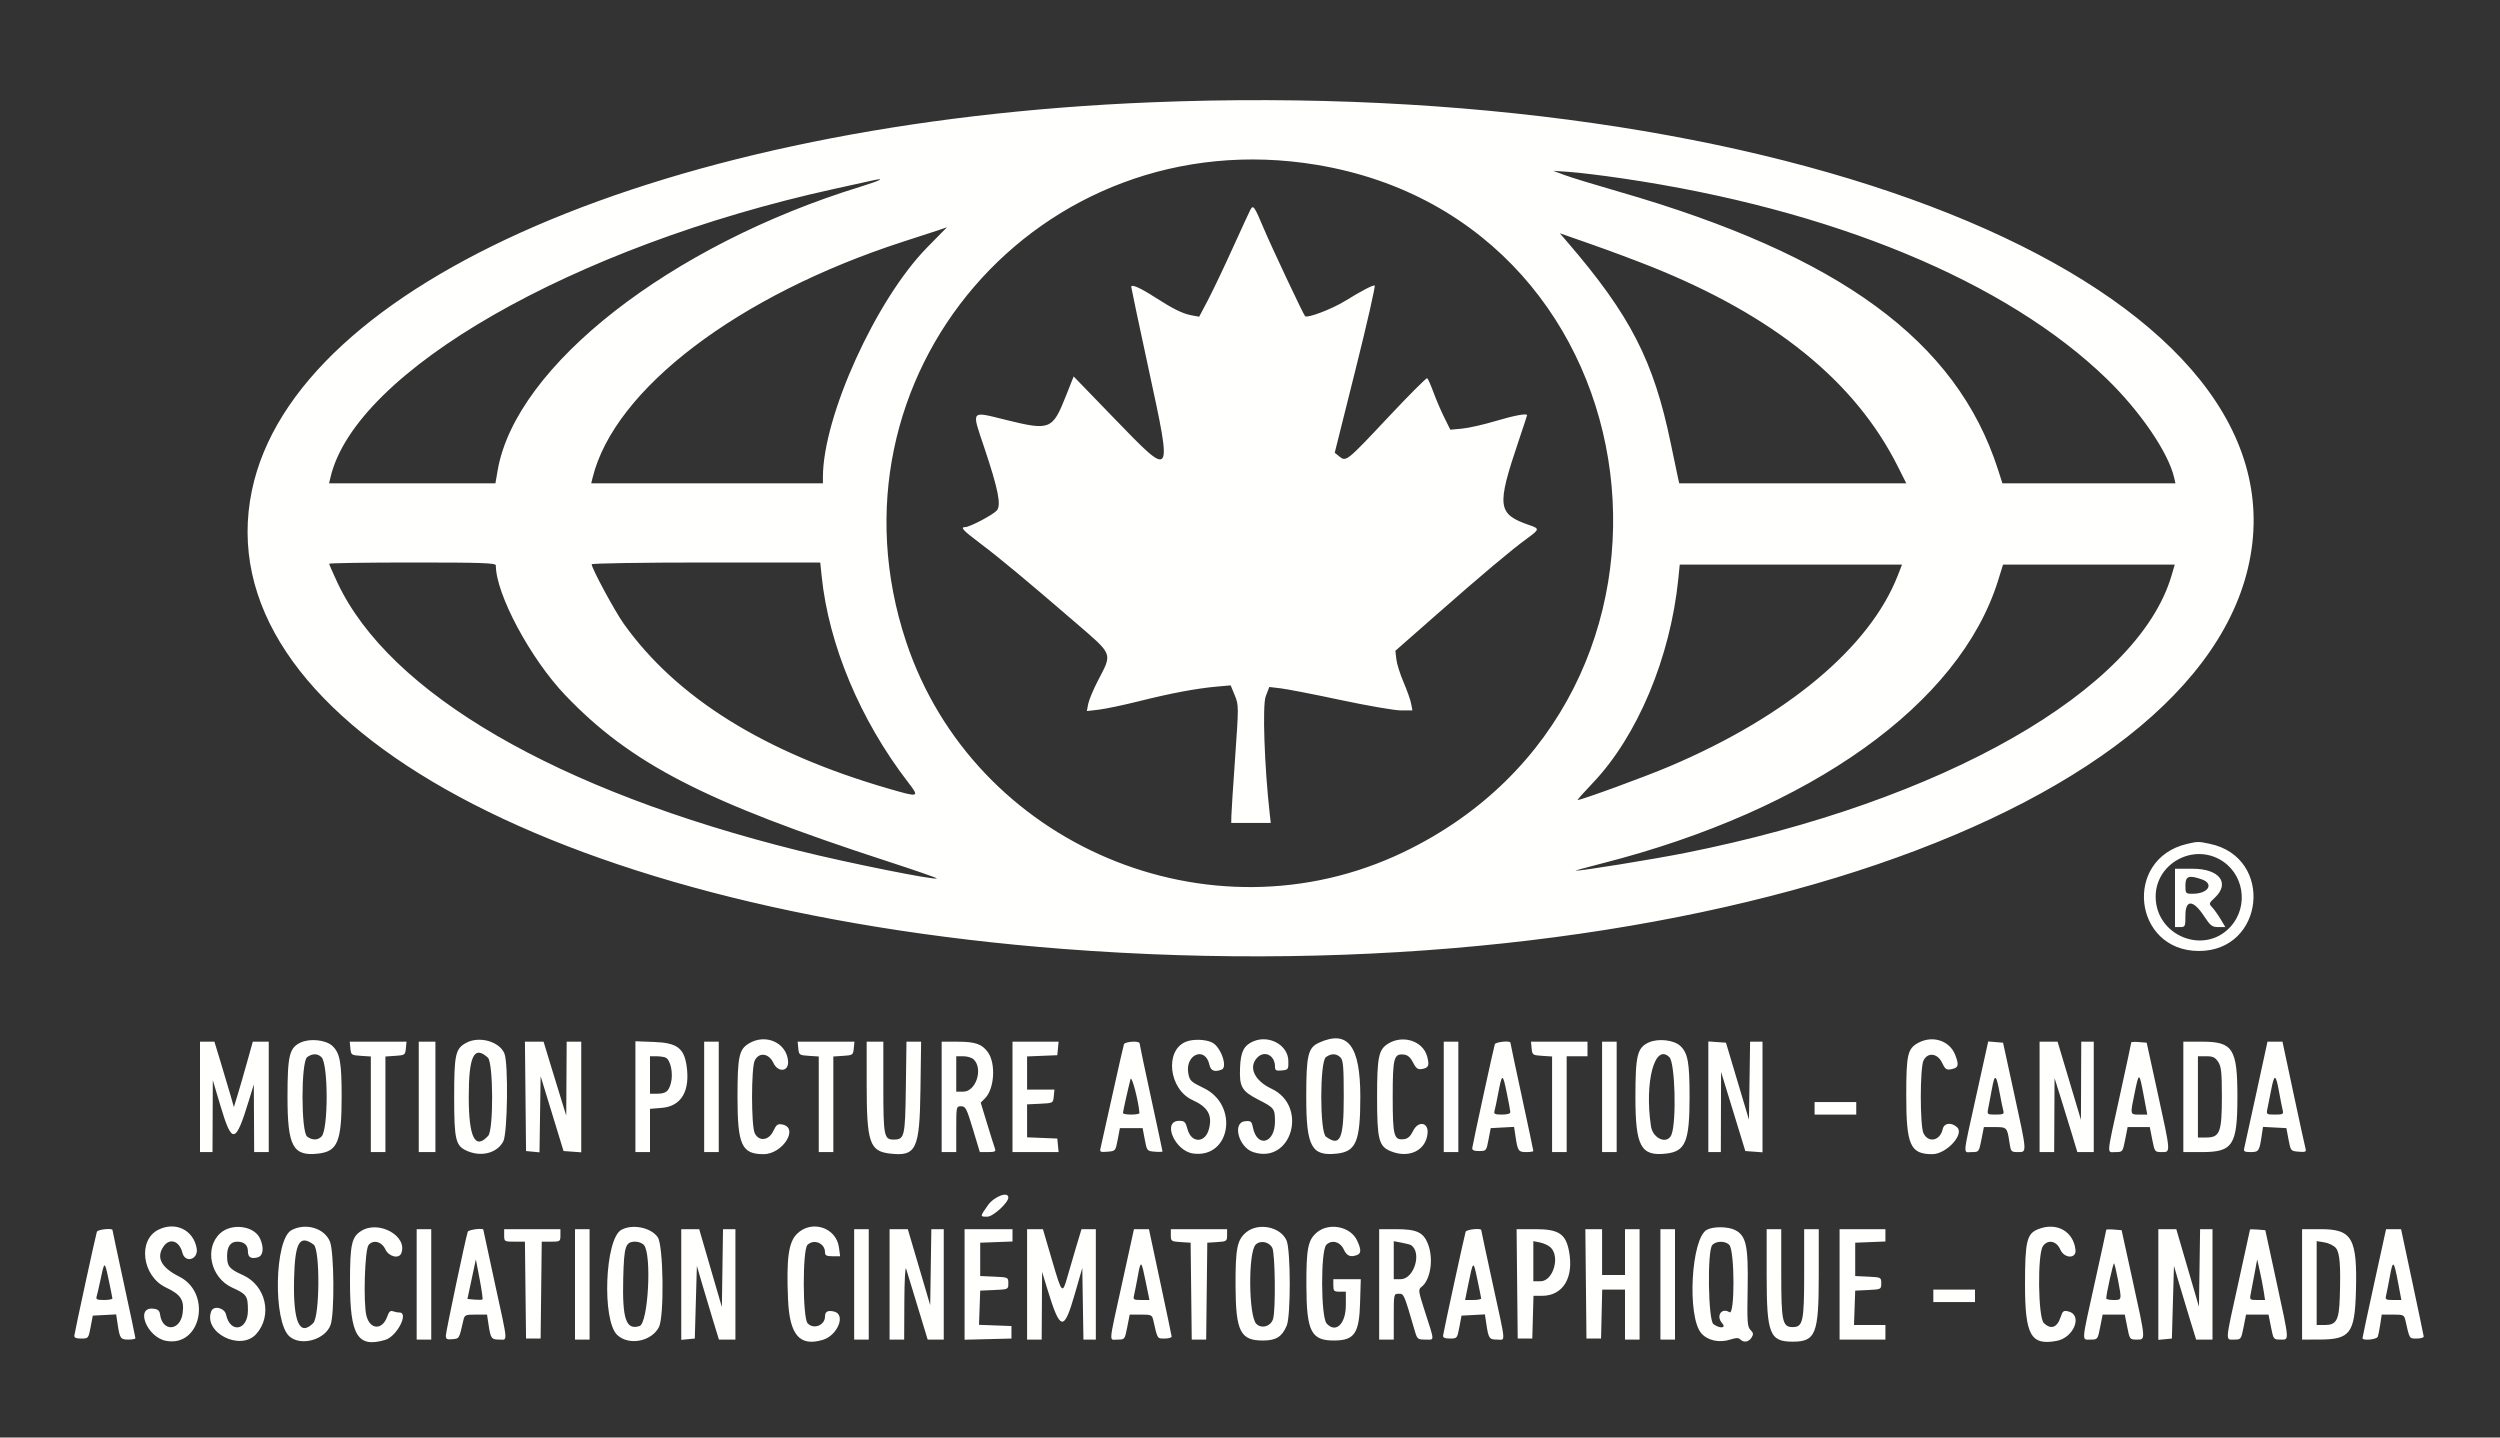 <?xml version="1.0" encoding="UTF-8"?> <svg xmlns="http://www.w3.org/2000/svg" xmlns:xlink="http://www.w3.org/1999/xlink" id="svg" width="400" height="230"><rect width="100%" height="100%" fill="#333333" stroke="none"/> <g id="svgg"> <path id="path0" d="M184.167 16.371 C 106.717 19.501,47.207 45.200,40.298 78.500 C 32.806 114.608,87.340 145.435,170.000 151.821 C 268.568 159.435,355.421 129.840,360.369 86.952 C 365.273 44.451,285.001 12.297,184.167 16.371 M210.667 26.373 C 266.178 35.578,275.767 111.825,224.500 136.371 C 193.562 151.184,155.807 135.196,144.990 102.702 C 130.848 60.218,166.300 19.016,210.667 26.373 M259.500 28.531 C 293.133 33.469,320.998 45.001,337.119 60.653 C 342.448 65.827,346.949 72.430,347.862 76.417 L 348.072 77.333 334.230 77.333 L 320.388 77.333 319.663 75.083 C 313.037 54.520,294.374 40.853,259.000 30.662 C 255.242 29.580,251.342 28.386,250.333 28.010 L 248.500 27.326 251.167 27.513 C 252.633 27.615,256.383 28.073,259.500 28.531 M137.715 29.860 C 107.266 39.214,82.541 58.521,79.634 75.215 L 79.265 77.333 65.959 77.333 L 52.654 77.333 52.867 76.417 C 56.814 59.395,91.728 39.391,133.500 30.218 C 136.433 29.574,139.133 28.979,139.500 28.896 C 141.880 28.355,140.910 28.878,137.715 29.860 M200.068 33.548 C 199.888 33.888,198.584 36.717,197.170 39.833 C 195.756 42.950,193.985 46.664,193.234 48.086 L 191.869 50.672 190.684 50.458 C 189.241 50.196,187.704 49.440,184.750 47.537 C 182.421 46.037,181.000 45.417,181.000 45.901 C 181.000 46.054,182.262 52.023,183.805 59.165 C 187.607 76.763,187.683 76.655,178.309 66.973 L 171.784 60.234 170.542 63.367 C 168.404 68.761,168.004 68.922,161.000 67.196 C 155.199 65.767,155.426 65.483,157.478 71.602 C 159.717 78.276,160.231 80.859,159.486 81.682 C 158.839 82.397,155.158 84.333,154.447 84.333 C 153.586 84.333,154.055 84.850,156.767 86.888 C 159.891 89.238,164.212 92.827,171.955 99.505 C 178.205 104.897,178.008 104.390,175.639 108.964 C 174.917 110.359,174.229 112.011,174.111 112.635 L 173.896 113.771 175.835 113.543 C 176.901 113.417,179.812 112.804,182.303 112.179 C 187.384 110.905,191.434 110.146,194.704 109.854 L 196.907 109.658 197.560 111.245 C 198.202 112.810,198.203 112.957,197.623 121.167 C 197.299 125.750,197.026 129.987,197.017 130.583 L 197.000 131.667 200.160 131.667 L 203.321 131.667 203.161 130.250 C 202.306 122.651,201.969 112.843,202.514 111.416 L 203.086 109.918 204.922 110.134 C 205.931 110.253,210.259 111.096,214.539 112.008 C 218.818 112.920,223.144 113.667,224.152 113.667 L 225.983 113.667 225.782 112.583 C 225.672 111.987,225.128 110.450,224.575 109.167 C 224.021 107.883,223.499 106.224,223.414 105.479 L 223.261 104.125 229.714 98.451 C 237.140 91.923,241.754 88.040,244.250 86.220 C 246.336 84.698,246.360 84.592,244.750 84.036 C 239.567 82.246,239.419 81.109,242.990 70.516 C 243.729 68.324,244.333 66.487,244.333 66.432 C 244.333 66.093,242.287 66.473,239.293 67.367 C 237.390 67.936,234.983 68.480,233.944 68.578 L 232.054 68.754 231.082 66.794 C 230.548 65.716,229.766 63.893,229.345 62.743 C 228.924 61.593,228.476 60.588,228.348 60.509 C 228.221 60.430,225.440 63.217,222.169 66.701 C 215.471 73.836,215.377 73.912,214.310 73.048 L 213.557 72.439 216.904 59.053 C 218.745 51.690,220.112 45.667,219.943 45.667 C 219.497 45.667,217.839 46.539,215.167 48.181 C 213.075 49.465,209.169 50.947,208.813 50.590 C 208.531 50.309,203.391 39.397,202.176 36.500 C 200.707 32.999,200.506 32.718,200.068 33.548 M148.318 39.617 C 140.140 47.956,131.667 66.644,131.667 76.339 L 131.667 77.333 113.131 77.333 L 94.594 77.333 94.820 76.417 C 98.309 62.260,118.097 47.225,144.500 38.669 C 150.401 36.757,151.491 36.398,151.519 36.360 C 151.529 36.345,150.089 37.811,148.318 39.617 M264.140 42.641 C 283.863 50.533,296.793 60.996,303.630 74.594 L 305.007 77.333 286.843 77.333 L 268.679 77.333 268.507 76.583 C 268.413 76.171,267.869 73.583,267.299 70.833 C 264.576 57.690,260.841 50.428,250.791 38.741 L 249.566 37.316 254.700 39.117 C 257.523 40.107,261.771 41.693,264.140 42.641 M79.333 90.463 C 79.333 95.050,84.876 105.404,90.459 111.244 C 100.925 122.194,112.793 128.307,142.095 137.842 C 146.455 139.260,149.966 140.479,149.895 140.549 C 149.583 140.862,135.706 138.074,127.833 136.118 C 89.018 126.472,62.291 110.939,53.975 93.193 C 53.255 91.658,52.667 90.311,52.667 90.201 C 52.667 90.090,58.667 90.000,66.000 90.000 C 77.152 90.000,79.333 90.076,79.333 90.463 M131.465 92.183 C 132.588 103.148,137.629 115.188,145.249 125.104 C 147.174 127.609,147.136 127.622,142.105 126.162 C 122.329 120.422,108.261 111.662,99.818 99.829 C 98.374 97.806,94.667 90.938,94.667 90.287 C 94.667 90.129,102.896 90.000,112.954 90.000 L 131.241 90.000 131.465 92.183 M303.642 92.083 C 299.176 103.553,285.964 114.607,267.167 122.603 C 263.275 124.258,253.056 128.000,252.428 128.000 C 252.327 128.000,253.395 126.796,254.801 125.324 C 261.981 117.809,267.265 105.211,268.533 92.583 L 268.759 90.333 286.541 90.333 L 304.324 90.333 303.642 92.083 M347.449 92.083 C 342.037 110.476,310.922 128.230,269.667 136.463 C 264.643 137.466,252.871 139.375,252.094 139.313 C 251.951 139.301,253.858 138.775,256.333 138.143 C 289.790 129.601,313.574 112.602,319.705 92.849 L 320.486 90.333 334.225 90.333 L 347.964 90.333 347.449 92.083 M349.911 135.029 C 339.664 137.444,341.315 152.161,351.833 152.156 C 362.332 152.152,363.886 137.223,353.617 135.021 C 351.754 134.621,351.644 134.621,349.911 135.029 M355.031 137.442 C 359.000 139.538,359.919 144.935,356.878 148.282 C 352.691 152.890,344.905 149.746,344.905 143.447 C 344.905 138.369,350.500 135.050,355.031 137.442 M348.000 143.667 L 348.000 148.333 348.833 148.333 C 349.622 148.333,349.667 148.235,349.667 146.478 C 349.667 143.890,350.909 143.934,352.651 146.583 C 353.663 148.122,353.938 148.333,354.928 148.333 L 356.054 148.333 355.310 147.083 C 354.901 146.396,354.298 145.547,353.971 145.197 C 353.397 144.583,353.410 144.529,354.355 143.647 C 356.860 141.306,355.120 139.000,350.848 139.000 L 348.000 139.000 348.000 143.667 M352.284 140.699 C 354.302 141.403,353.311 143.000,350.855 143.000 C 349.691 143.000,349.667 142.973,349.667 141.667 C 349.667 140.174,350.205 139.975,352.284 140.699 M48.140 166.788 C 46.302 167.621,46.000 168.852,46.000 175.500 C 46.000 183.424,46.868 185.031,50.901 184.577 C 54.018 184.225,54.663 182.669,54.663 175.500 C 54.663 169.961,54.395 168.487,53.178 167.344 C 52.162 166.390,49.634 166.110,48.140 166.788 M74.588 166.855 C 72.871 167.786,72.667 168.708,72.667 175.500 C 72.667 182.493,72.888 183.375,74.845 184.193 C 77.109 185.139,79.576 184.453,80.528 182.613 C 81.208 181.297,81.354 170.206,80.713 168.583 C 79.944 166.640,76.681 165.719,74.588 166.855 M119.794 166.970 C 118.245 167.914,118.000 169.086,118.000 175.560 C 118.000 183.194,118.674 184.667,122.167 184.667 C 125.232 184.667,127.890 180.439,125.154 179.916 C 124.430 179.778,124.211 179.938,123.730 180.960 C 123.009 182.491,121.450 182.687,120.765 181.333 C 120.182 180.182,120.182 170.818,120.765 169.667 C 121.453 168.305,123.009 168.510,123.738 170.057 C 124.495 171.667,126.220 171.479,126.094 169.801 C 125.869 166.825,122.508 165.315,119.794 166.970 M189.752 166.676 C 186.306 168.062,187.011 174.291,190.809 176.013 C 193.273 177.130,194.007 178.427,193.432 180.645 C 192.839 182.935,190.614 182.947,189.999 180.663 C 189.686 179.500,189.520 179.333,188.673 179.333 C 185.896 179.333,187.964 184.168,190.910 184.564 C 196.888 185.365,198.267 176.820,192.600 174.091 C 190.565 173.111,190.346 172.905,190.134 171.777 C 189.560 168.715,192.841 167.332,193.505 170.356 C 193.721 171.338,194.319 171.574,195.470 171.132 C 196.463 170.751,195.342 167.527,193.970 166.818 C 192.932 166.281,190.904 166.213,189.752 166.676 M200.500 166.630 C 199.025 167.274,198.514 168.287,198.409 170.779 C 198.277 173.893,198.661 174.572,201.331 175.942 C 203.901 177.260,203.988 177.375,203.995 179.439 C 204.006 182.962,201.127 183.718,200.457 180.367 C 200.265 179.408,200.136 179.308,199.205 179.399 C 197.128 179.601,198.171 183.565,200.504 184.334 C 206.659 186.366,209.373 176.965,203.432 174.190 C 200.681 172.905,199.689 170.692,201.190 169.190 C 202.368 168.013,204.000 168.869,204.000 170.666 C 204.000 171.266,204.168 171.359,205.083 171.271 C 206.128 171.170,206.166 171.115,206.136 169.727 C 206.083 167.199,203.034 165.524,200.500 166.630 M211.071 166.817 C 209.277 167.627,209.000 168.792,209.000 175.522 C 209.000 183.506,209.835 185.035,213.946 184.572 C 216.983 184.229,217.651 182.595,217.651 175.500 C 217.651 167.339,215.679 164.737,211.071 166.817 M222.127 166.970 C 220.578 167.914,220.333 169.086,220.333 175.560 C 220.333 182.293,220.608 183.398,222.477 184.179 C 225.431 185.413,228.187 184.076,228.413 181.299 C 228.557 179.536,226.908 179.286,226.095 180.949 C 225.672 181.814,225.250 182.196,224.638 182.267 C 223.016 182.455,222.833 181.771,222.833 175.500 C 222.833 169.229,223.016 168.545,224.638 168.733 C 225.239 168.803,225.677 169.187,226.084 170.000 C 226.533 170.897,226.841 171.141,227.417 171.055 C 228.583 170.880,228.744 170.526,228.341 169.027 C 227.680 166.574,224.502 165.522,222.127 166.970 M263.807 166.788 C 261.969 167.621,261.667 168.852,261.667 175.500 C 261.667 183.424,262.534 185.031,266.568 184.577 C 269.685 184.225,270.330 182.669,270.330 175.500 C 270.330 169.961,270.061 168.487,268.845 167.344 C 267.829 166.390,265.301 166.110,263.807 166.788 M306.921 166.855 C 305.213 167.782,305.000 168.721,305.000 175.327 C 305.000 183.219,305.646 184.667,309.167 184.667 C 311.410 184.667,314.353 181.473,313.135 180.361 C 312.213 179.520,311.054 179.663,310.838 180.644 C 310.427 182.518,308.570 182.934,307.763 181.333 C 307.182 180.181,307.183 170.816,307.765 169.667 C 308.450 168.313,310.009 168.509,310.730 170.040 C 311.211 171.062,311.430 171.222,312.154 171.084 C 313.368 170.852,313.480 170.480,312.839 168.801 C 311.961 166.502,309.228 165.603,306.921 166.855 M32.000 175.500 L 32.000 184.333 33.000 184.333 L 34.000 184.333 34.025 178.583 L 34.049 172.833 35.294 177.000 C 37.125 183.132,37.692 183.027,39.794 176.167 L 40.611 173.500 40.639 178.917 L 40.667 184.333 41.833 184.333 L 43.000 184.333 43.000 175.500 L 43.000 166.667 41.724 166.667 L 40.447 166.667 39.494 170.083 C 38.970 171.963,38.289 174.317,37.980 175.316 L 37.419 177.132 36.854 175.149 C 36.543 174.059,35.842 171.704,35.296 169.917 L 34.305 166.667 33.152 166.667 L 32.000 166.667 32.000 175.500 M56.062 167.750 C 56.162 168.789,56.232 168.838,57.750 168.935 L 59.333 169.037 59.333 176.685 L 59.333 184.333 60.500 184.333 L 61.667 184.333 61.667 176.685 L 61.667 169.037 63.250 168.935 C 64.768 168.838,64.838 168.789,64.938 167.750 L 65.042 166.667 60.500 166.667 L 55.958 166.667 56.062 167.750 M67.000 175.500 L 67.000 184.333 68.333 184.333 L 69.667 184.333 69.667 175.500 L 69.667 166.667 68.333 166.667 L 67.000 166.667 67.000 175.500 M84.078 175.417 L 84.167 184.167 85.242 184.271 L 86.318 184.374 86.409 178.280 L 86.500 172.186 88.333 178.177 L 90.167 184.167 91.583 184.269 L 93.000 184.372 93.000 175.519 L 93.000 166.667 91.833 166.667 L 90.667 166.667 90.633 172.583 L 90.599 178.500 89.772 175.833 C 89.318 174.367,88.502 171.704,87.959 169.917 L 86.971 166.667 85.480 166.667 L 83.989 166.667 84.078 175.417 M101.667 175.467 L 101.667 184.333 102.833 184.333 L 104.000 184.333 104.000 180.875 L 104.000 177.416 105.889 177.259 C 109.027 176.999,110.458 174.549,109.848 170.479 C 109.429 167.686,108.291 166.855,104.694 166.717 L 101.667 166.600 101.667 175.467 M112.667 175.500 L 112.667 184.333 113.833 184.333 L 115.000 184.333 115.000 175.500 L 115.000 166.667 113.833 166.667 L 112.667 166.667 112.667 175.500 M127.729 167.750 C 127.829 168.789,127.898 168.838,129.417 168.935 L 131.000 169.037 131.000 176.685 L 131.000 184.333 132.167 184.333 L 133.333 184.333 133.333 176.685 L 133.333 169.037 134.917 168.935 C 136.435 168.838,136.504 168.789,136.604 167.750 L 136.709 166.667 132.167 166.667 L 127.624 166.667 127.729 167.750 M138.669 173.583 C 138.671 182.825,139.144 184.206,142.432 184.577 C 146.597 185.046,147.143 183.901,147.272 174.417 L 147.378 166.667 146.207 166.667 L 145.036 166.667 144.935 174.027 C 144.826 181.928,144.730 182.333,142.960 182.333 C 141.454 182.333,141.333 181.714,141.333 173.976 L 141.333 166.667 140.000 166.667 L 138.667 166.667 138.669 173.583 M150.667 175.500 L 150.667 184.333 151.833 184.333 L 153.000 184.333 153.000 180.667 C 153.000 177.044,153.009 177.000,153.781 177.000 C 154.485 177.000,154.670 177.358,155.667 180.667 L 156.772 184.333 158.088 184.333 C 159.129 184.333,159.364 184.227,159.210 183.827 C 159.103 183.548,158.543 181.768,157.965 179.870 L 156.913 176.420 157.606 175.728 C 159.115 174.219,159.361 170.115,158.049 168.333 C 157.097 167.040,156.047 166.677,153.250 166.672 L 150.667 166.667 150.667 175.500 M162.000 175.500 L 162.000 184.333 165.688 184.333 L 169.376 184.333 169.271 183.250 L 169.167 182.167 166.750 182.069 L 164.333 181.971 164.333 179.335 L 164.333 176.698 166.417 176.599 C 168.500 176.500,168.500 176.500,168.604 175.417 L 168.709 174.333 166.521 174.333 L 164.333 174.333 164.333 171.681 L 164.333 169.029 166.750 168.931 L 169.167 168.833 169.271 167.750 L 169.376 166.667 165.688 166.667 L 162.000 166.667 162.000 175.500 M179.831 167.083 C 179.750 167.313,178.922 170.950,177.991 175.167 C 177.061 179.383,176.214 183.181,176.108 183.606 C 175.930 184.325,176.005 184.371,177.203 184.273 C 178.478 184.168,178.492 184.151,178.835 182.333 L 179.181 180.500 181.000 180.500 L 182.819 180.500 183.165 182.333 C 183.505 184.138,183.530 184.168,184.755 184.270 C 185.440 184.327,186.000 184.306,186.000 184.224 C 186.000 184.141,185.175 180.277,184.167 175.637 C 183.158 170.996,182.333 167.080,182.333 166.933 C 182.333 166.493,179.991 166.633,179.831 167.083 M231.000 175.500 L 231.000 184.333 232.167 184.333 L 233.333 184.333 233.333 175.500 L 233.333 166.667 232.167 166.667 L 231.000 166.667 231.000 175.500 M239.169 167.083 C 238.995 167.589,235.653 182.960,235.563 183.667 C 235.518 184.027,235.823 184.167,236.659 184.167 C 237.801 184.167,237.824 184.138,238.165 182.333 L 238.512 180.500 240.382 180.401 L 242.253 180.302 242.487 181.861 C 242.831 184.158,242.953 184.333,244.202 184.333 C 244.824 184.333,245.333 184.253,245.333 184.155 C 245.333 184.056,244.508 180.155,243.500 175.485 C 242.492 170.815,241.667 166.921,241.667 166.830 C 241.667 166.460,239.301 166.699,239.169 167.083 M245.062 167.750 C 245.162 168.789,245.232 168.838,246.750 168.935 L 248.333 169.037 248.333 176.685 L 248.333 184.333 249.500 184.333 L 250.667 184.333 250.667 176.667 L 250.667 169.000 252.333 169.000 L 254.000 169.000 254.000 167.833 L 254.000 166.667 249.479 166.667 L 244.958 166.667 245.062 167.750 M256.333 175.500 L 256.333 184.333 257.500 184.333 L 258.667 184.333 258.667 175.500 L 258.667 166.667 257.500 166.667 L 256.333 166.667 256.333 175.500 M273.333 175.481 L 273.333 184.333 274.333 184.333 L 275.333 184.333 275.352 177.917 L 275.371 171.500 277.311 177.833 L 279.251 184.167 280.625 184.269 L 282.000 184.372 282.000 175.519 L 282.000 166.667 281.007 166.667 L 280.015 166.667 279.924 172.911 L 279.833 179.155 277.995 172.994 L 276.156 166.833 274.745 166.731 L 273.333 166.628 273.333 175.481 M316.216 175.233 C 313.981 185.359,314.064 184.333,315.483 184.333 C 316.623 184.333,316.637 184.315,317.027 182.333 L 317.420 180.333 319.174 180.333 C 321.111 180.333,321.148 180.373,321.511 182.791 C 321.734 184.276,321.784 184.333,322.871 184.333 C 324.341 184.333,324.358 184.582,322.232 174.833 L 320.488 166.833 319.301 166.733 L 318.114 166.633 316.216 175.233 M326.333 175.500 L 326.333 184.333 327.500 184.333 L 328.667 184.333 328.698 178.417 L 328.730 172.500 329.674 175.500 C 330.193 177.150,331.013 179.813,331.496 181.417 L 332.374 184.333 333.687 184.333 L 335.000 184.333 335.000 175.500 L 335.000 166.667 334.000 166.667 L 333.000 166.667 332.975 172.917 L 332.950 179.167 331.082 172.917 L 329.213 166.667 327.773 166.667 L 326.333 166.667 326.333 175.500 M341.000 166.794 C 341.000 166.886,340.175 170.729,339.167 175.333 C 336.996 185.246,337.065 184.333,338.483 184.333 C 339.623 184.333,339.637 184.315,340.027 182.333 L 340.420 180.333 342.193 180.333 L 343.966 180.333 344.360 182.333 C 344.748 184.304,344.770 184.333,345.877 184.333 C 347.334 184.333,347.353 184.610,345.218 174.833 L 343.470 166.833 342.235 166.730 C 341.556 166.673,341.000 166.702,341.000 166.794 M349.333 175.500 L 349.333 184.333 352.328 184.333 C 357.268 184.333,357.984 183.215,357.984 175.500 C 357.984 167.785,357.268 166.667,352.328 166.667 L 349.333 166.667 349.333 175.500 M361.007 174.917 C 360.023 179.454,359.151 183.429,359.070 183.750 C 358.950 184.223,359.144 184.333,360.092 184.333 C 361.385 184.333,361.500 184.170,361.847 181.861 L 362.080 180.302 363.951 180.401 L 365.822 180.500 366.166 182.333 C 366.507 184.148,366.524 184.168,367.785 184.272 C 368.882 184.362,369.035 184.293,368.885 183.772 C 368.789 183.439,367.920 179.454,366.954 174.917 L 365.196 166.667 363.997 166.667 L 362.797 166.667 361.007 174.917 M51.440 169.155 C 52.538 170.252,52.541 180.745,51.444 181.841 C 50.824 182.462,49.979 182.469,49.147 181.860 C 48.154 181.134,48.154 169.867,49.147 169.140 C 49.977 168.532,50.824 168.538,51.440 169.155 M78.057 169.218 C 78.935 170.012,78.984 180.763,78.115 181.724 C 76.018 184.041,75.000 182.008,75.000 175.500 C 75.000 168.952,75.845 167.216,78.057 169.218 M214.476 169.190 C 214.912 169.626,215.000 170.685,215.000 175.500 C 215.000 182.283,214.438 183.535,212.147 181.860 C 211.154 181.134,211.154 169.866,212.147 169.140 C 212.992 168.522,213.826 168.540,214.476 169.190 M267.112 169.160 C 268.009 170.057,268.260 179.400,267.444 181.526 C 266.810 183.178,264.458 182.228,264.154 180.195 C 263.090 173.100,264.773 166.821,267.112 169.160 M106.469 169.201 C 107.279 169.512,107.758 171.757,107.343 173.299 C 106.970 174.682,106.527 175.000,104.973 175.000 L 104.000 175.000 104.000 172.000 L 104.000 169.000 104.973 169.000 C 105.508 169.000,106.181 169.090,106.469 169.201 M155.810 169.524 C 157.334 171.048,156.142 174.667,154.115 174.667 L 153.000 174.667 153.000 171.833 L 153.000 169.000 154.143 169.000 C 154.771 169.000,155.521 169.236,155.810 169.524 M354.909 169.902 C 355.404 170.658,355.500 171.566,355.500 175.500 C 355.500 181.163,355.177 182.000,352.992 182.000 L 351.667 182.000 351.667 175.500 L 351.667 169.000 352.992 169.000 C 354.065 169.000,354.431 169.172,354.909 169.902 M182.313 178.083 C 182.324 178.221,181.733 178.333,181.000 178.333 C 180.267 178.333,179.669 178.221,179.672 178.083 C 179.677 177.819,180.515 174.080,180.886 172.667 C 181.066 171.979,182.157 176.117,182.313 178.083 M241.651 177.917 C 241.661 178.184,241.181 178.333,240.311 178.333 C 239.179 178.333,238.982 178.237,239.121 177.750 C 239.213 177.429,239.458 176.267,239.667 175.167 C 240.327 171.682,240.414 171.651,241.044 174.667 C 241.370 176.225,241.643 177.688,241.651 177.917 M319.972 175.000 C 320.192 176.192,320.448 177.429,320.541 177.750 C 320.684 178.240,320.488 178.333,319.314 178.333 C 317.938 178.333,317.920 178.318,318.117 177.330 C 318.228 176.777,318.499 175.345,318.720 174.146 C 319.170 171.704,319.394 171.857,319.972 175.000 M342.999 175.328 L 343.564 178.333 342.282 178.333 C 340.789 178.333,340.806 178.420,341.565 174.761 C 342.244 171.484,342.279 171.498,342.999 175.328 M364.628 174.583 C 364.854 175.821,365.121 177.171,365.222 177.583 C 365.391 178.272,365.290 178.333,363.997 178.333 C 362.636 178.333,362.595 178.303,362.783 177.417 C 362.890 176.912,363.158 175.563,363.379 174.417 C 363.892 171.765,364.120 171.796,364.628 174.583 M290.333 177.333 L 290.333 178.333 293.667 178.333 L 297.000 178.333 297.000 177.333 L 297.000 176.333 293.667 176.333 L 290.333 176.333 290.333 177.333 M158.064 192.843 C 156.768 194.682,156.769 194.667,157.974 194.667 C 158.888 194.667,161.333 192.439,161.333 191.607 C 161.333 190.570,159.060 191.430,158.064 192.843 M25.333 196.760 C 21.990 198.430,22.747 204.202,26.544 205.996 C 28.940 207.128,29.501 207.986,29.225 210.096 C 28.849 212.977,26.000 213.164,25.614 210.333 C 25.527 209.697,25.274 209.474,24.543 209.391 C 21.568 209.051,23.498 213.959,26.566 214.534 C 32.181 215.588,33.955 206.899,28.667 204.248 C 25.763 202.793,24.940 201.186,26.186 199.408 C 27.157 198.021,28.706 198.545,29.176 200.419 C 29.621 202.190,31.790 201.519,31.464 199.711 C 30.935 196.779,28.062 195.396,25.333 196.760 M35.268 197.294 C 32.633 199.649,33.666 204.437,37.150 206.017 C 39.480 207.073,39.667 207.344,39.667 209.670 C 39.667 212.878,36.844 213.416,36.167 210.337 C 35.926 209.239,34.169 208.839,33.801 209.798 C 32.487 213.222,38.483 216.256,41.000 213.442 C 43.643 210.485,42.549 205.667,38.859 204.012 C 36.681 203.034,36.333 202.613,36.333 200.951 C 36.333 199.453,36.888 198.667,37.945 198.667 C 39.061 198.667,39.667 199.211,39.667 200.214 C 39.667 201.150,40.140 201.454,41.186 201.192 C 42.116 200.958,42.292 199.672,41.602 198.157 C 40.681 196.137,37.109 195.650,35.268 197.294 M46.627 196.834 C 43.920 198.306,43.668 211.468,46.303 213.816 C 48.144 215.456,52.060 214.359,52.898 211.969 C 53.540 210.137,53.462 200.334,52.792 198.661 C 51.928 196.502,48.894 195.603,46.627 196.834 M57.794 196.950 C 56.262 197.913,56.000 199.113,56.000 205.175 C 56.000 213.716,57.224 215.704,61.662 214.374 C 63.509 213.821,65.467 210.000,63.904 210.000 C 63.620 210.000,63.149 209.908,62.856 209.796 C 62.473 209.649,62.223 209.884,61.961 210.636 C 61.193 212.838,59.240 212.796,58.639 210.564 C 58.102 208.569,58.356 199.942,58.975 199.197 C 59.724 198.294,61.083 198.654,61.667 199.909 C 62.211 201.080,63.841 201.468,64.208 200.514 C 65.262 197.766,60.608 195.180,57.794 196.950 M99.414 196.775 C 96.786 198.235,96.282 211.269,98.763 213.601 C 100.614 215.339,104.246 214.649,105.430 212.333 C 106.295 210.641,106.150 199.299,105.245 197.968 C 104.183 196.404,101.186 195.791,99.414 196.775 M127.501 197.432 C 126.158 198.775,125.805 201.399,126.088 207.944 C 126.333 213.614,127.951 215.486,131.651 214.377 C 134.013 213.670,135.368 210.332,133.485 209.859 C 132.457 209.601,132.000 209.840,132.000 210.635 C 132.000 212.053,130.166 212.771,129.218 211.724 C 128.417 210.838,128.393 199.988,129.190 199.190 C 130.210 198.171,132.000 198.914,132.000 200.357 C 132.000 200.874,132.237 201.000,133.211 201.000 L 134.421 201.000 134.231 199.583 C 133.801 196.374,129.829 195.104,127.501 197.432 M199.369 197.188 C 197.942 198.389,197.668 199.770,197.687 205.667 C 197.712 213.069,198.450 214.519,202.176 214.483 C 204.199 214.463,205.131 213.862,205.879 212.094 C 206.531 210.554,206.516 200.082,205.860 198.511 C 204.928 196.282,201.319 195.547,199.369 197.188 M210.702 197.188 C 209.275 198.389,209.001 199.770,209.021 205.667 C 209.045 213.085,209.780 214.519,213.537 214.482 C 216.707 214.451,217.471 213.329,217.612 208.494 L 217.724 204.667 215.529 204.667 L 213.333 204.667 213.333 205.667 C 213.333 206.556,213.444 206.667,214.333 206.667 L 215.333 206.667 215.333 208.833 C 215.333 211.846,213.704 213.390,212.255 211.750 C 211.330 210.703,211.291 200.090,212.209 199.172 C 213.074 198.307,214.420 198.662,215.000 199.909 C 215.489 200.961,216.077 201.205,217.139 200.798 C 217.811 200.540,217.806 199.895,217.122 198.452 C 216.067 196.230,212.642 195.556,210.702 197.188 M273.080 196.775 C 270.587 198.160,269.914 210.595,272.186 213.295 C 273.186 214.484,275.099 214.906,276.857 214.325 C 277.738 214.035,278.160 214.027,278.431 214.297 C 278.995 214.862,279.795 214.738,280.246 214.016 C 280.580 213.482,280.551 213.265,280.082 212.796 C 279.578 212.292,279.525 211.531,279.621 206.197 C 279.743 199.369,279.397 197.728,277.642 196.821 C 276.497 196.228,274.108 196.205,273.080 196.775 M326.085 196.676 C 324.291 197.398,324.002 198.619,324.002 205.500 C 324.002 213.658,324.934 215.316,329.081 214.538 C 331.817 214.025,333.258 210.399,330.952 209.830 C 330.166 209.636,330.028 209.739,329.685 210.776 C 329.136 212.442,328.114 212.780,327.000 211.667 C 326.089 210.756,325.978 200.655,326.866 199.388 C 327.658 198.257,329.031 198.525,329.650 199.933 C 330.287 201.379,332.229 201.433,332.080 200.000 C 331.770 197.000,329.042 195.488,326.085 196.676 M15.498 197.083 C 15.327 197.565,11.994 212.916,11.898 213.667 C 11.851 214.028,12.156 214.167,12.993 214.167 C 14.134 214.167,14.158 214.138,14.499 212.333 L 14.845 210.500 16.716 210.401 L 18.586 210.302 18.820 211.861 C 19.165 214.158,19.286 214.333,20.536 214.333 C 21.158 214.333,21.667 214.233,21.667 214.110 C 21.667 213.987,20.842 210.079,19.833 205.426 C 18.825 200.773,18.000 196.898,18.000 196.816 C 18.000 196.456,15.631 196.709,15.498 197.083 M66.667 205.500 L 66.667 214.333 67.833 214.333 L 69.000 214.333 69.000 205.500 L 69.000 196.667 67.833 196.667 L 66.667 196.667 66.667 205.500 M74.840 197.083 C 74.497 198.111,71.333 213.105,71.333 213.705 C 71.333 214.259,71.519 214.357,72.397 214.271 C 73.505 214.162,73.462 214.238,74.138 211.250 C 74.333 210.390,74.456 210.333,76.135 210.333 L 77.924 210.333 78.156 211.876 C 78.498 214.157,78.621 214.333,79.869 214.333 C 81.266 214.333,81.336 215.236,79.167 205.273 C 78.158 200.642,77.333 196.810,77.333 196.759 C 77.333 196.437,74.952 196.746,74.840 197.083 M80.667 197.667 C 80.667 198.644,80.704 198.667,82.327 198.667 L 83.988 198.667 84.077 206.417 L 84.167 214.167 85.333 214.167 L 86.500 214.167 86.589 206.417 L 86.679 198.667 88.173 198.667 C 89.610 198.667,89.667 198.629,89.667 197.667 L 89.667 196.667 85.167 196.667 L 80.667 196.667 80.667 197.667 M92.000 205.500 L 92.000 214.333 93.167 214.333 L 94.333 214.333 94.333 205.500 L 94.333 196.667 93.167 196.667 L 92.000 196.667 92.000 205.500 M109.000 205.521 L 109.000 214.376 110.083 214.271 L 111.167 214.167 111.333 208.354 L 111.500 202.542 112.269 205.188 C 112.692 206.643,113.486 209.296,114.033 211.083 L 115.029 214.333 116.348 214.333 L 117.667 214.333 117.667 205.500 L 117.667 196.667 116.674 196.667 L 115.681 196.667 115.591 202.901 L 115.500 209.135 113.685 202.901 L 111.871 196.667 110.435 196.667 L 109.000 196.667 109.000 205.521 M136.667 205.500 L 136.667 214.333 137.833 214.333 L 139.000 214.333 139.000 205.500 L 139.000 196.667 137.833 196.667 L 136.667 196.667 136.667 205.500 M142.333 205.500 L 142.333 214.333 143.500 214.333 L 144.667 214.333 144.695 208.250 C 144.711 204.875,144.838 202.538,144.980 203.000 C 145.120 203.458,145.954 206.196,146.832 209.083 L 148.429 214.333 149.715 214.333 L 151.000 214.333 151.000 205.500 L 151.000 196.667 150.008 196.667 L 149.015 196.667 148.924 202.747 L 148.833 208.826 147.041 202.747 L 145.249 196.667 143.791 196.667 L 142.333 196.667 142.333 205.500 M154.333 205.511 L 154.333 214.355 158.083 214.261 L 161.833 214.167 161.833 213.167 L 161.833 212.167 159.237 212.069 L 156.640 211.971 156.737 209.236 L 156.833 206.500 159.083 206.401 C 161.323 206.303,161.333 206.298,161.333 205.333 C 161.333 204.368,161.323 204.363,159.083 204.265 L 156.833 204.167 156.833 201.500 L 156.833 198.833 159.417 198.736 L 162.000 198.639 162.000 197.653 L 162.000 196.667 158.167 196.667 L 154.333 196.667 154.333 205.511 M164.333 205.500 L 164.333 214.333 165.500 214.333 L 166.667 214.333 166.701 208.917 L 166.735 203.500 167.549 206.167 C 169.644 213.025,170.214 213.135,171.974 207.022 L 173.167 202.877 173.258 208.605 L 173.349 214.333 174.341 214.333 L 175.333 214.333 175.333 205.500 L 175.333 196.667 174.187 196.667 L 173.040 196.667 172.211 199.417 C 171.755 200.929,171.129 203.067,170.821 204.167 C 169.985 207.146,169.919 207.080,168.334 201.667 L 166.868 196.667 165.601 196.667 L 164.333 196.667 164.333 205.500 M179.550 205.251 C 177.322 215.409,177.409 214.333,178.817 214.333 C 179.956 214.333,179.970 214.315,180.360 212.333 L 180.753 210.333 182.537 210.333 C 184.210 210.333,184.333 210.390,184.528 211.250 C 185.218 214.294,185.138 214.167,186.355 214.167 C 186.985 214.167,187.483 214.017,187.462 213.833 C 187.441 213.650,186.616 209.713,185.629 205.085 L 183.833 196.670 182.633 196.668 L 181.433 196.667 179.550 205.251 M187.333 197.648 C 187.333 198.583,187.409 198.635,188.917 198.732 L 190.500 198.833 190.589 206.583 L 190.679 214.333 191.833 214.333 L 192.988 214.333 193.077 206.583 L 193.167 198.833 194.750 198.732 C 196.257 198.635,196.333 198.583,196.333 197.648 L 196.333 196.667 191.833 196.667 L 187.333 196.667 187.333 197.648 M220.667 205.500 L 220.667 214.333 221.833 214.333 L 223.000 214.333 223.000 210.667 C 223.000 207.017,223.004 207.000,223.801 207.000 C 224.638 207.000,224.625 206.970,226.359 212.917 C 226.754 214.271,226.829 214.333,228.075 214.333 C 229.570 214.333,229.588 214.835,227.903 209.588 C 226.940 206.589,226.904 206.310,227.420 205.921 C 228.898 204.807,229.413 201.378,228.459 198.994 C 227.722 197.152,226.656 196.667,223.350 196.667 L 220.667 196.667 220.667 205.500 M234.502 197.083 C 234.329 197.589,230.986 212.960,230.897 213.667 C 230.851 214.027,231.156 214.167,231.993 214.167 C 233.134 214.167,233.158 214.138,233.499 212.333 L 233.845 210.500 235.716 210.401 L 237.586 210.302 237.820 211.861 C 238.165 214.158,238.286 214.333,239.536 214.333 C 240.922 214.333,241.003 215.360,238.833 205.393 C 237.825 200.762,237.000 196.904,237.000 196.820 C 237.000 196.456,234.632 196.707,234.502 197.083 M242.744 205.417 L 242.833 214.167 244.000 214.167 L 245.167 214.167 245.262 210.750 L 245.357 207.333 246.695 207.333 C 250.090 207.333,251.848 204.436,251.039 200.174 C 250.514 197.408,249.376 196.667,245.656 196.667 L 242.656 196.667 242.744 205.417 M253.744 205.417 L 253.833 214.167 255.000 214.167 L 256.167 214.167 256.261 210.250 L 256.354 206.333 258.177 206.333 L 260.000 206.333 260.000 210.333 L 260.000 214.333 261.167 214.333 L 262.333 214.333 262.333 205.500 L 262.333 196.667 261.167 196.667 L 260.000 196.667 260.000 200.333 L 260.000 204.000 258.167 204.000 L 256.333 204.000 256.333 200.333 L 256.333 196.667 254.994 196.667 L 253.656 196.667 253.744 205.417 M265.667 205.500 L 265.667 214.333 266.833 214.333 L 268.000 214.333 268.000 205.500 L 268.000 196.667 266.833 196.667 L 265.667 196.667 265.667 205.500 M282.667 204.183 C 282.667 213.429,283.158 214.667,286.833 214.667 C 290.508 214.667,291.000 213.429,291.000 204.183 L 291.000 196.667 289.833 196.667 L 288.667 196.667 288.667 203.833 C 288.667 211.448,288.476 212.333,286.833 212.333 C 285.191 212.333,285.000 211.448,285.000 203.833 L 285.000 196.667 283.833 196.667 L 282.667 196.667 282.667 204.183 M294.333 205.500 L 294.333 214.333 298.000 214.333 L 301.667 214.333 301.667 213.167 L 301.667 212.000 299.153 212.000 L 296.640 212.000 296.737 209.250 L 296.833 206.500 298.917 206.401 C 300.971 206.303,301.000 206.288,301.000 205.333 C 301.000 204.378,300.971 204.364,298.917 204.266 L 296.833 204.167 296.833 201.500 L 296.833 198.833 299.250 198.735 L 301.667 198.637 301.667 197.652 L 301.667 196.667 298.000 196.667 L 294.333 196.667 294.333 205.500 M337.000 196.775 C 337.000 196.857,336.175 200.654,335.167 205.212 C 332.990 215.050,333.044 214.333,334.483 214.333 C 335.623 214.333,335.637 214.315,336.027 212.333 L 336.420 210.333 338.193 210.333 L 339.966 210.333 340.360 212.333 C 340.748 214.304,340.770 214.333,341.877 214.333 C 343.334 214.333,343.354 214.611,341.211 204.833 L 339.459 196.833 338.229 196.730 C 337.553 196.673,337.000 196.693,337.000 196.775 M345.333 205.521 L 345.333 214.376 346.417 214.271 L 347.500 214.167 347.667 208.354 L 347.833 202.542 348.605 205.188 C 349.029 206.643,349.828 209.296,350.381 211.083 L 351.385 214.333 352.693 214.333 L 354.000 214.333 354.000 205.500 L 354.000 196.667 353.007 196.667 L 352.015 196.667 351.924 202.873 L 351.833 209.079 350.020 202.873 L 348.206 196.667 346.770 196.667 L 345.333 196.667 345.333 205.521 M360.000 196.730 C 360.000 196.787,359.175 200.563,358.167 205.121 C 355.988 214.972,356.037 214.333,357.457 214.333 C 358.564 214.333,358.586 214.304,358.973 212.333 L 359.367 210.333 361.167 210.333 L 362.966 210.333 363.360 212.333 C 363.748 214.304,363.770 214.333,364.877 214.333 C 366.311 214.333,366.347 214.844,364.217 205.000 L 362.451 196.833 361.226 196.730 C 360.551 196.673,360.000 196.673,360.000 196.730 M368.333 205.500 L 368.333 214.333 371.083 214.328 C 376.022 214.320,376.764 213.348,376.948 206.645 C 377.182 198.113,376.365 196.667,371.308 196.667 L 368.333 196.667 368.333 205.500 M379.886 205.267 C 378.849 209.996,378.000 213.971,378.000 214.100 C 378.000 214.545,380.260 214.337,380.438 213.876 C 380.534 213.624,380.717 212.724,380.844 211.876 L 381.076 210.333 382.865 210.333 C 384.544 210.333,384.667 210.390,384.862 211.250 C 385.551 214.294,385.471 214.167,386.688 214.167 C 387.318 214.167,387.816 214.017,387.794 213.833 C 387.772 213.650,386.948 209.713,385.963 205.083 L 384.171 196.667 382.972 196.667 L 381.772 196.667 379.886 205.267 M50.186 199.140 C 51.232 199.904,51.170 210.645,50.114 211.701 C 47.917 213.898,46.886 211.513,47.051 204.618 C 47.191 198.766,47.924 197.485,50.186 199.140 M103.039 199.214 C 104.311 200.747,103.707 211.731,102.326 212.169 C 100.157 212.857,99.548 211.059,99.718 204.465 C 99.851 199.333,100.075 198.667,101.667 198.667 C 102.172 198.667,102.789 198.913,103.039 199.214 M203.571 199.667 C 204.023 200.566,204.127 209.471,203.702 210.997 C 203.366 212.207,201.851 212.669,201.012 211.817 C 199.769 210.555,199.684 200.364,200.906 199.142 C 201.650 198.397,203.073 198.677,203.571 199.667 M225.735 199.209 C 227.556 200.334,226.269 204.667,224.115 204.667 L 223.000 204.667 223.000 201.630 L 223.000 198.592 224.247 198.826 C 224.934 198.955,225.603 199.127,225.735 199.209 M248.061 199.556 C 249.674 201.015,248.517 205.000,246.481 205.000 L 245.333 205.000 245.333 201.792 L 245.333 198.583 246.395 198.796 C 246.979 198.912,247.729 199.254,248.061 199.556 M276.709 199.217 C 277.563 200.245,277.577 210.491,276.723 209.958 C 275.444 209.159,274.508 210.571,275.552 211.724 C 276.265 212.511,275.182 212.617,274.147 211.860 C 273.310 211.249,273.144 200.199,273.957 199.218 C 274.546 198.508,276.120 198.508,276.709 199.217 M373.750 199.693 C 374.377 200.460,374.531 202.474,374.362 207.667 C 374.246 211.225,373.822 212.000,371.992 212.000 L 370.667 212.000 370.667 205.290 L 370.667 198.579 371.917 198.780 C 372.604 198.890,373.429 199.301,373.750 199.693 M77.202 207.909 C 77.128 207.983,76.554 207.997,75.928 207.939 L 74.788 207.833 75.463 204.667 L 76.138 201.500 76.738 204.637 C 77.067 206.362,77.276 207.835,77.202 207.909 M362.192 206.583 L 362.409 208.000 361.163 208.000 C 359.955 208.000,359.923 207.969,360.117 206.996 C 360.228 206.444,360.505 204.982,360.733 203.746 L 361.148 201.500 361.562 203.333 C 361.789 204.342,362.073 205.804,362.192 206.583 M17.985 207.750 C 17.993 207.887,17.390 208.000,16.644 208.000 C 15.508 208.000,15.317 207.906,15.465 207.417 C 15.563 207.096,15.799 206.083,15.990 205.167 C 16.723 201.658,16.726 201.657,17.367 204.667 C 17.698 206.225,17.976 207.612,17.985 207.750 M183.330 205.152 L 183.912 208.000 182.587 208.000 C 181.380 208.000,181.278 207.933,181.445 207.250 C 181.546 206.838,181.813 205.488,182.038 204.252 C 182.536 201.520,182.597 201.563,183.330 205.152 M236.985 207.750 C 236.993 207.887,236.418 208.000,235.707 208.000 L 234.415 208.000 234.873 205.750 C 235.722 201.578,235.711 201.586,236.367 204.667 C 236.698 206.225,236.976 207.612,236.985 207.750 M338.868 204.729 C 339.500 208.043,339.509 208.000,338.167 208.000 C 337.525 208.000,337.000 207.887,337.000 207.750 C 336.999 207.031,338.117 202.006,338.249 202.138 C 338.333 202.222,338.612 203.389,338.868 204.729 M383.689 205.191 L 384.220 208.000 382.907 208.000 C 381.714 208.000,381.611 207.932,381.778 207.250 C 381.879 206.838,382.146 205.488,382.371 204.252 C 382.871 201.510,383.013 201.611,383.689 205.191 M309.333 207.333 L 309.333 208.333 312.667 208.333 L 316.000 208.333 316.000 207.333 L 316.000 206.333 312.667 206.333 L 309.333 206.333 309.333 207.333 " stroke="none" fill="#fffffe" fill-rule="evenodd"></path> </g> </svg> 